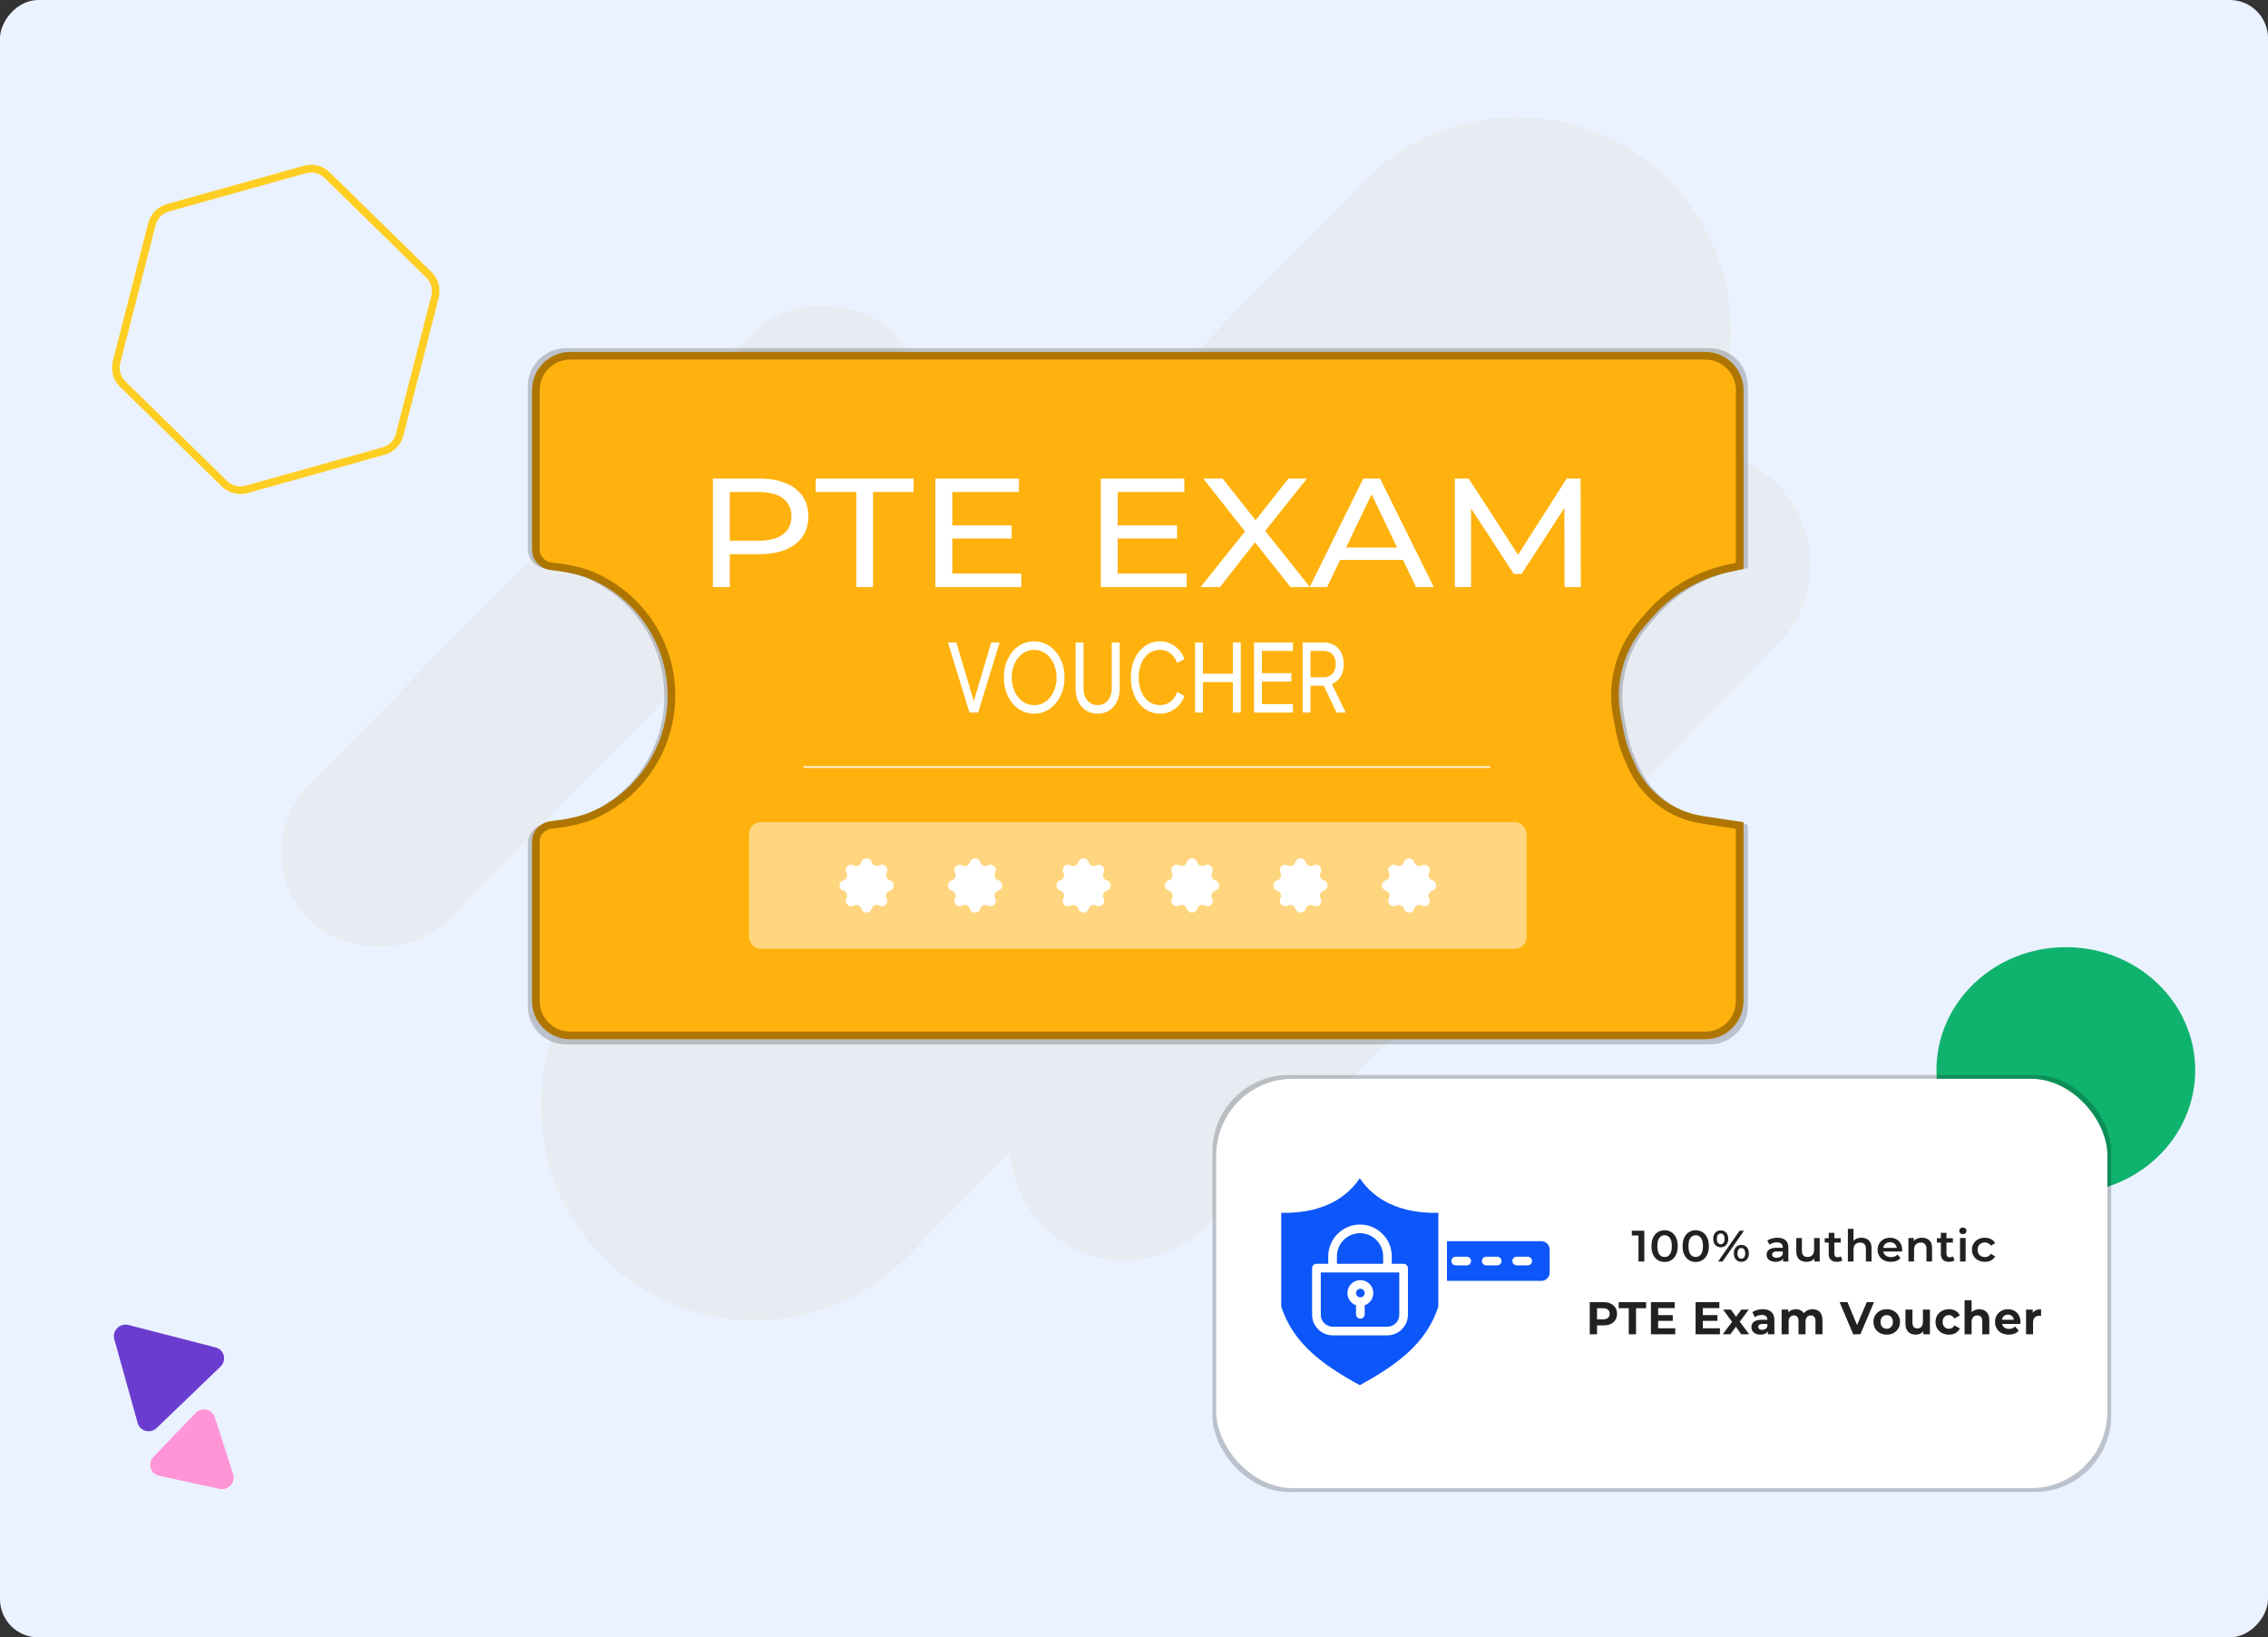 <svg width="593" height="428" viewBox="0 0 593 428" fill="none" xmlns="http://www.w3.org/2000/svg">
<rect x="0" y="0" width="593" height="428" fill="#333333" stroke="none"/>
<rect width="593" height="428" rx="10" transform="matrix(-1 0 0 1 593 0)" fill="#EBF2FF"/>
<path d="M79.735 44.302C81.8 43.725 84.015 44.294 85.547 45.793L112.126 71.811C113.658 73.311 114.274 75.513 113.741 77.59L104.498 113.617C103.965 115.693 102.365 117.328 100.301 117.905L64.479 127.914C62.415 128.491 60.199 127.922 58.667 126.423L32.088 100.405C30.556 98.905 29.941 96.702 30.474 94.626L39.716 58.599C40.249 56.523 41.849 54.888 43.913 54.311L79.735 44.302Z" stroke="#FFCE22" stroke-width="2"/>
<rect x="63.098" y="223.075" width="216.496" height="50.763" rx="25.381" transform="rotate(-45.476 63.098 223.075)" fill="#E8ECF2"/>
<path fill-rule="evenodd" clip-rule="evenodd" d="M157.468 249.91C135.777 271.964 136.072 307.427 158.126 329.118C180.181 350.809 215.643 350.514 237.334 328.459L264.123 301.221C264.526 308.383 267.492 315.424 273.01 320.85C284.782 332.429 303.712 332.271 315.29 320.499L464.715 168.568C476.293 156.796 476.136 137.866 464.363 126.288C458.497 120.518 450.854 117.663 443.228 117.706C457.885 95.785 455.389 65.858 435.898 46.688C413.843 24.998 378.381 25.293 356.69 47.347L157.468 249.91Z" fill="#E8ECF2"/>
<path d="M153.135 151.026C150.444 149.904 146.57 149.145 142.989 148.763C140.243 148.47 138 146.235 138 143.474V101C138 95.477 142.477 91 148 91H447C452.523 91 457 95.477 457 101V148.166C457 148.345 456.875 148.501 456.699 148.538L453.189 149.291C447.86 150.433 442.85 152.74 438.518 156.047C436.561 157.541 434.757 159.227 433.135 161.08L431.18 163.313C427.824 167.147 425.562 171.814 424.632 176.824C423.997 180.246 423.997 183.754 424.632 187.176L425.385 191.236C425.828 193.624 426.544 195.954 427.518 198.179L428.396 200.184C429.981 203.806 432.463 206.965 435.606 209.364C438.709 211.733 442.358 213.284 446.217 213.875L456.607 215.466C456.833 215.501 457 215.695 457 215.924V263C457 268.523 452.523 273 447 273H148C142.477 273 138 268.523 138 263V220.526C138 217.765 140.243 215.53 142.989 215.237C146.57 214.855 150.444 214.096 153.135 212.974C157.178 211.289 160.852 208.82 163.947 205.707C167.042 202.593 169.497 198.898 171.172 194.83C172.847 190.762 173.709 186.403 173.709 182C173.709 177.597 172.847 173.238 171.172 169.17C169.497 165.102 167.042 161.407 163.947 158.293C160.852 155.18 157.178 152.711 153.135 151.026Z" fill="black" fill-opacity="0.2"/>
<path d="M144.205 148.028C147.788 148.411 151.728 149.172 154.521 150.328C158.657 152.042 162.416 154.553 165.581 157.719C168.747 160.885 171.259 164.644 172.972 168.78C174.686 172.917 175.567 177.35 175.567 181.827C175.567 186.305 174.686 190.738 172.972 194.875C171.259 199.011 168.747 202.77 165.581 205.936C162.416 209.101 158.657 211.613 154.521 213.326C151.728 214.483 147.788 215.244 144.205 215.627C141.906 215.872 140.109 217.73 140.109 219.921V261.654C140.109 266.625 144.139 270.654 149.109 270.654H445.868C450.838 270.654 454.868 266.625 454.868 261.654V215.781L444.982 214.276C441.003 213.67 437.239 212.078 434.033 209.646C430.768 207.168 428.188 203.9 426.536 200.15L425.681 198.209C424.681 195.936 423.946 193.557 423.49 191.116L422.745 187.127C422.092 183.624 422.092 180.031 422.745 176.528C423.701 171.41 426.021 166.646 429.462 162.739L431.412 160.525C433.072 158.64 434.917 156.925 436.919 155.406C441.333 152.057 446.431 149.722 451.851 148.567L454.868 147.924V102C454.868 97.03 450.838 93 445.868 93H149.109C144.139 93 140.109 97.03 140.109 102V143.733C140.109 145.925 141.906 147.783 144.205 148.028Z" fill="#FFB20E" stroke="#AE7600" stroke-width="2"/>
<path d="M186.385 153.46V125.094H198.452C201.163 125.094 203.476 125.485 205.391 126.269C207.307 127.052 208.78 128.187 209.812 129.673C210.843 131.159 211.359 132.928 211.359 134.981C211.359 137.034 210.843 138.804 209.812 140.29C208.78 141.749 207.307 142.883 205.391 143.694C203.476 144.477 201.163 144.869 198.452 144.869H188.816L190.805 142.964V153.46H186.385ZM190.805 143.37L188.816 141.343H198.319C201.148 141.343 203.284 140.79 204.728 139.682C206.202 138.574 206.938 137.007 206.938 134.981C206.938 132.955 206.202 131.388 204.728 130.281C203.284 129.173 201.148 128.619 198.319 128.619H188.816L190.805 126.593V143.37ZM223.888 153.46V128.619H213.279V125.094H238.872V128.619H228.264V153.46H223.888ZM248.592 137.332H264.505V140.776H248.592V137.332ZM248.99 149.934H267.024V153.46H244.57V125.094H266.406V128.619H248.99V149.934ZM291.842 137.332H307.755V140.776H291.842V137.332ZM292.24 149.934H310.275V153.46H287.82V125.094H309.656V128.619H292.24V149.934ZM313.904 153.46L326.766 137.372V140.492L314.611 125.094H319.65L329.286 137.21L327.297 137.251L336.888 125.094H341.706L329.639 140.249V137.332L342.502 153.46H337.419L327.164 140.533H329.109L318.987 153.46H313.904ZM342.442 153.46L356.454 125.094H360.83L374.886 153.46H370.245L357.736 127.363H359.504L346.995 153.46H342.442ZM348.41 146.368L349.603 143.126H367.018L368.3 146.368H348.41ZM380.386 153.46V125.094H384.011L397.89 146.53H395.945L409.647 125.094H413.272L413.316 153.46H409.073L409.029 131.213H410.045L397.846 150.015H395.812L383.524 131.213H384.629V153.46H380.386Z" fill="white"/>
<path d="M253.487 186.258L247.848 167.937H250.049L254.828 184.045H254.388L259.168 167.937H261.369L255.751 186.258H253.487ZM270.393 186.553C269.289 186.553 268.255 186.324 267.29 185.864C266.326 185.389 265.48 184.725 264.754 183.873C264.041 183.02 263.482 182.02 263.077 180.872C262.671 179.708 262.469 178.446 262.469 177.085C262.469 175.708 262.671 174.446 263.077 173.298C263.482 172.151 264.041 171.15 264.754 170.298C265.48 169.445 266.319 168.79 267.269 168.331C268.234 167.872 269.275 167.642 270.393 167.642C271.511 167.642 272.545 167.88 273.495 168.355C274.46 168.814 275.298 169.47 276.011 170.323C276.738 171.159 277.304 172.151 277.709 173.298C278.128 174.446 278.338 175.708 278.338 177.085C278.338 178.446 278.128 179.708 277.709 180.872C277.304 182.02 276.738 183.02 276.011 183.873C275.298 184.725 274.46 185.389 273.495 185.864C272.545 186.324 271.511 186.553 270.393 186.553ZM270.393 184.315C271.259 184.315 272.049 184.135 272.762 183.774C273.475 183.397 274.089 182.881 274.607 182.225C275.138 181.553 275.543 180.782 275.822 179.913C276.116 179.028 276.263 178.085 276.263 177.085C276.263 176.085 276.116 175.151 275.822 174.282C275.543 173.413 275.138 172.651 274.607 171.995C274.089 171.323 273.475 170.806 272.762 170.446C272.049 170.068 271.259 169.88 270.393 169.88C269.54 169.88 268.758 170.068 268.045 170.446C267.332 170.806 266.71 171.323 266.179 171.995C265.662 172.651 265.257 173.413 264.963 174.282C264.67 175.151 264.523 176.085 264.523 177.085C264.523 178.085 264.67 179.028 264.963 179.913C265.257 180.782 265.662 181.553 266.179 182.225C266.71 182.881 267.332 183.397 268.045 183.774C268.758 184.135 269.54 184.315 270.393 184.315ZM286.994 186.553C285.862 186.553 284.856 186.274 283.976 185.717C283.109 185.159 282.431 184.397 281.942 183.43C281.467 182.446 281.229 181.331 281.229 180.085V167.937H283.305V180.036C283.305 180.872 283.459 181.618 283.766 182.274C284.087 182.913 284.521 183.413 285.066 183.774C285.625 184.135 286.268 184.315 286.994 184.315C287.721 184.315 288.357 184.135 288.902 183.774C289.461 183.413 289.894 182.913 290.202 182.274C290.523 181.618 290.684 180.872 290.684 180.036V167.937H292.759V180.085C292.759 181.331 292.515 182.446 292.025 183.43C291.55 184.397 290.88 185.159 290.013 185.717C289.147 186.274 288.14 186.553 286.994 186.553ZM303.326 186.553C302.222 186.553 301.202 186.324 300.265 185.864C299.343 185.389 298.532 184.725 297.833 183.873C297.149 183.02 296.618 182.02 296.24 180.872C295.863 179.725 295.674 178.471 295.674 177.11C295.674 175.733 295.863 174.47 296.24 173.323C296.618 172.175 297.149 171.175 297.833 170.323C298.518 169.47 299.329 168.814 300.265 168.355C301.202 167.88 302.222 167.642 303.326 167.642C304.402 167.642 305.366 167.863 306.219 168.306C307.085 168.749 307.812 169.323 308.399 170.027C309 170.732 309.426 171.487 309.678 172.29L307.791 173.298C307.428 172.282 306.862 171.462 306.093 170.839C305.324 170.2 304.402 169.88 303.326 169.88C302.236 169.88 301.265 170.183 300.412 170.79C299.573 171.396 298.917 172.241 298.441 173.323C297.966 174.405 297.729 175.667 297.729 177.11C297.729 178.536 297.966 179.79 298.441 180.872C298.917 181.954 299.573 182.799 300.412 183.405C301.265 184.012 302.236 184.315 303.326 184.315C304.402 184.315 305.324 184.004 306.093 183.381C306.862 182.741 307.428 181.913 307.791 180.897L309.678 181.905C309.426 182.709 309 183.463 308.399 184.168C307.812 184.873 307.085 185.446 306.219 185.889C305.366 186.332 304.402 186.553 303.326 186.553ZM312.472 186.258V167.937H314.527V176.102H322.346V167.937H324.421V186.258H322.346V178.315H314.527V186.258H312.472ZM327.888 186.258V167.937H338.055V170.15H329.942V175.954H337.635V178.167H329.942V184.045H338.055V186.258H327.888ZM340.601 186.258V167.937H346.114C347.148 167.937 348.057 168.167 348.839 168.626C349.622 169.085 350.23 169.741 350.663 170.593C351.11 171.446 351.334 172.446 351.334 173.593C351.334 174.888 351.054 175.987 350.495 176.889C349.936 177.79 349.181 178.438 348.231 178.831L351.858 186.258H349.468L345.653 178.315L347.015 179.249H342.655V186.258H340.601ZM342.655 177.036H346.177C346.792 177.036 347.33 176.897 347.791 176.618C348.252 176.339 348.609 175.938 348.86 175.413C349.126 174.888 349.258 174.282 349.258 173.593C349.258 172.888 349.126 172.282 348.86 171.773C348.609 171.249 348.252 170.847 347.791 170.568C347.33 170.29 346.792 170.15 346.177 170.15H342.655V177.036Z" fill="white"/>
<line x1="210.268" y1="200.489" x2="389.422" y2="200.489" stroke="white" stroke-opacity="0.8" stroke-width="0.5" stroke-linecap="round"/>
<rect x="195.852" y="214.92" width="203.293" height="33.094" rx="3" fill="white" fill-opacity="0.47"/>
<path d="M225.233 225.379C225.628 224.04 227.524 224.04 227.918 225.379C228.171 226.234 229.148 226.639 229.931 226.212C231.157 225.544 232.498 226.886 231.83 228.111C231.403 228.894 231.809 229.871 232.663 230.124C234.002 230.518 234.002 232.414 232.663 232.809C231.809 233.061 231.403 234.038 231.83 234.821C232.498 236.047 231.157 237.388 229.931 236.72C229.148 236.293 228.171 236.699 227.918 237.554C227.524 238.892 225.628 238.892 225.233 237.554C224.981 236.699 224.004 236.293 223.222 236.72C221.996 237.388 220.655 236.047 221.323 234.821C221.749 234.038 221.344 233.061 220.489 232.809C219.15 232.414 219.15 230.518 220.489 230.124C221.344 229.871 221.749 228.894 221.323 228.111C220.655 226.886 221.996 225.544 223.222 226.212C224.004 226.639 224.981 226.234 225.233 225.379Z" fill="white"/>
<path d="M253.612 225.379C254.007 224.04 255.903 224.04 256.297 225.379C256.55 226.234 257.527 226.639 258.31 226.212C259.536 225.544 260.877 226.886 260.209 228.111C259.782 228.894 260.187 229.871 261.042 230.124C262.381 230.518 262.381 232.414 261.042 232.809C260.187 233.061 259.782 234.038 260.209 234.821C260.877 236.047 259.536 237.388 258.31 236.72C257.527 236.293 256.55 236.699 256.297 237.554C255.903 238.892 254.007 238.892 253.612 237.554C253.36 236.699 252.383 236.293 251.6 236.72C250.375 237.388 249.034 236.047 249.702 234.821C250.128 234.038 249.723 233.061 248.867 232.809C247.529 232.414 247.529 230.518 248.867 230.124C249.723 229.871 250.128 228.894 249.702 228.111C249.034 226.886 250.375 225.544 251.6 226.212C252.383 226.639 253.36 226.234 253.612 225.379Z" fill="white"/>
<path d="M281.96 225.379C282.354 224.04 284.251 224.04 284.645 225.379C284.897 226.234 285.874 226.639 286.658 226.212C287.884 225.544 289.224 226.886 288.557 228.111C288.13 228.894 288.535 229.871 289.39 230.124C290.729 230.518 290.729 232.414 289.39 232.809C288.535 233.061 288.13 234.038 288.557 234.821C289.224 236.047 287.884 237.388 286.658 236.72C285.874 236.293 284.897 236.699 284.645 237.554C284.251 238.892 282.354 238.892 281.96 237.554C281.708 236.699 280.731 236.293 279.948 236.72C278.722 237.388 277.382 236.047 278.049 234.821C278.475 234.038 278.071 233.061 277.215 232.809C275.876 232.414 275.876 230.518 277.215 230.124C278.071 229.871 278.475 228.894 278.049 228.111C277.382 226.886 278.722 225.544 279.948 226.212C280.731 226.639 281.708 226.234 281.96 225.379Z" fill="white"/>
<path d="M310.331 225.379C310.726 224.04 312.622 224.04 313.016 225.379C313.269 226.234 314.246 226.639 315.029 226.212C316.255 225.544 317.596 226.886 316.928 228.111C316.501 228.894 316.906 229.871 317.761 230.124C319.1 230.518 319.1 232.414 317.761 232.809C316.906 233.061 316.501 234.038 316.928 234.821C317.596 236.047 316.255 237.388 315.029 236.72C314.246 236.293 313.269 236.699 313.016 237.554C312.622 238.892 310.726 238.892 310.331 237.554C310.079 236.699 309.102 236.293 308.319 236.72C307.093 237.388 305.753 236.047 306.42 234.821C306.846 234.038 306.442 233.061 305.586 232.809C304.247 232.414 304.247 230.518 305.586 230.124C306.442 229.871 306.846 228.894 306.42 228.111C305.753 226.886 307.093 225.544 308.319 226.212C309.102 226.639 310.079 226.234 310.331 225.379Z" fill="white"/>
<path d="M338.696 225.379C339.091 224.04 340.987 224.04 341.381 225.379C341.634 226.234 342.611 226.639 343.394 226.212C344.62 225.544 345.961 226.886 345.293 228.111C344.866 228.894 345.271 229.871 346.126 230.124C347.465 230.518 347.465 232.414 346.126 232.809C345.271 233.061 344.866 234.038 345.293 234.821C345.961 236.047 344.62 237.388 343.394 236.72C342.611 236.293 341.634 236.699 341.381 237.554C340.987 238.892 339.091 238.892 338.696 237.554C338.444 236.699 337.467 236.293 336.684 236.72C335.459 237.388 334.118 236.047 334.786 234.821C335.212 234.038 334.807 233.061 333.951 232.809C332.613 232.414 332.613 230.518 333.951 230.124C334.807 229.871 335.212 228.894 334.786 228.111C334.118 226.886 335.459 225.544 336.684 226.212C337.467 226.639 338.444 226.234 338.696 225.379Z" fill="white"/>
<path d="M367.067 225.379C367.462 224.04 369.358 224.04 369.752 225.379C370.005 226.234 370.982 226.639 371.765 226.212C372.991 225.544 374.332 226.886 373.664 228.111C373.237 228.894 373.642 229.871 374.497 230.124C375.836 230.518 375.836 232.414 374.497 232.809C373.642 233.061 373.237 234.038 373.664 234.821C374.332 236.047 372.991 237.388 371.765 236.72C370.982 236.293 370.005 236.699 369.752 237.554C369.358 238.892 367.462 238.892 367.067 237.554C366.815 236.699 365.838 236.293 365.055 236.72C363.83 237.388 362.489 236.047 363.157 234.821C363.583 234.038 363.178 233.061 362.323 232.809C360.984 232.414 360.984 230.518 362.323 230.124C363.178 229.871 363.583 228.894 363.157 228.111C362.489 226.886 363.83 225.544 365.055 226.212C365.838 226.639 366.815 226.234 367.067 225.379Z" fill="white"/>
<path d="M51.124 369.359C52.707 367.711 55.462 368.309 56.155 370.45L60.966 385.314C61.678 387.514 59.69 389.682 57.412 389.188L41.614 385.761C39.337 385.267 38.51 382.488 40.137 380.795L51.124 369.359Z" fill="#FF95D7"/>
<path d="M40.979 373.264C39.329 374.85 36.595 374.146 35.991 371.979L29.886 350.08C29.266 347.856 31.343 345.769 33.599 346.35L56.383 352.218C58.639 352.799 59.352 355.604 57.658 357.232L40.979 373.264Z" fill="#6B3DCF"/>
<ellipse cx="540.141" cy="279.753" rx="33.831" ry="32.167" fill="#0FB36D"/>
<rect x="317" y="281" width="235" height="109" rx="20" fill="black" fill-opacity="0.2"/>
<rect x="318" y="282" width="233.003" height="106.991" rx="20" fill="white"/>
<path d="M428.403 329.759V322.278L429.072 322.957H426.664V321.702H429.93V329.759H428.403ZM435.226 329.874C434.576 329.874 433.988 329.713 433.464 329.39C432.947 329.068 432.54 328.6 432.242 327.986C431.945 327.365 431.796 326.613 431.796 325.731C431.796 324.848 431.945 324.1 432.242 323.486C432.54 322.865 432.947 322.393 433.464 322.071C433.988 321.748 434.576 321.587 435.226 321.587C435.884 321.587 436.471 321.748 436.988 322.071C437.505 322.393 437.912 322.865 438.21 323.486C438.515 324.1 438.668 324.848 438.668 325.731C438.668 326.613 438.515 327.365 438.21 327.986C437.912 328.6 437.505 329.068 436.988 329.39C436.471 329.713 435.884 329.874 435.226 329.874ZM435.226 328.573C435.61 328.573 435.942 328.474 436.224 328.274C436.506 328.067 436.726 327.752 436.882 327.33C437.047 326.908 437.129 326.375 437.129 325.731C437.129 325.078 437.047 324.545 436.882 324.131C436.726 323.709 436.506 323.398 436.224 323.199C435.942 322.991 435.61 322.888 435.226 322.888C434.858 322.888 434.529 322.991 434.239 323.199C433.957 323.398 433.734 323.709 433.57 324.131C433.413 324.545 433.335 325.078 433.335 325.731C433.335 326.375 433.413 326.908 433.57 327.33C433.734 327.752 433.957 328.067 434.239 328.274C434.529 328.474 434.858 328.573 435.226 328.573ZM443.365 329.874C442.715 329.874 442.127 329.713 441.603 329.39C441.086 329.068 440.679 328.6 440.381 327.986C440.083 327.365 439.935 326.613 439.935 325.731C439.935 324.848 440.083 324.1 440.381 323.486C440.679 322.865 441.086 322.393 441.603 322.071C442.127 321.748 442.715 321.587 443.365 321.587C444.022 321.587 444.61 321.748 445.127 322.071C445.644 322.393 446.051 322.865 446.348 323.486C446.654 324.1 446.806 324.848 446.806 325.731C446.806 326.613 446.654 327.365 446.348 327.986C446.051 328.6 445.644 329.068 445.127 329.39C444.61 329.713 444.022 329.874 443.365 329.874ZM443.365 328.573C443.748 328.573 444.081 328.474 444.363 328.274C444.645 328.067 444.864 327.752 445.021 327.33C445.185 326.908 445.268 326.375 445.268 325.731C445.268 325.078 445.185 324.545 445.021 324.131C444.864 323.709 444.645 323.398 444.363 323.199C444.081 322.991 443.748 322.888 443.365 322.888C442.997 322.888 442.668 322.991 442.378 323.199C442.096 323.398 441.873 323.709 441.708 324.131C441.552 324.545 441.473 325.078 441.473 325.731C441.473 326.375 441.552 326.908 441.708 327.33C441.873 327.752 442.096 328.067 442.378 328.274C442.668 328.474 442.997 328.573 443.365 328.573ZM449.225 329.759L454.84 321.702H455.991L450.376 329.759H449.225ZM449.906 326.041C449.522 326.041 449.182 325.949 448.884 325.765C448.586 325.581 448.355 325.324 448.191 324.994C448.026 324.664 447.944 324.277 447.944 323.832C447.944 323.387 448.026 322.999 448.191 322.669C448.355 322.339 448.586 322.082 448.884 321.898C449.182 321.714 449.522 321.622 449.906 321.622C450.305 321.622 450.65 321.714 450.94 321.898C451.237 322.082 451.468 322.339 451.633 322.669C451.797 322.999 451.879 323.387 451.879 323.832C451.879 324.277 451.797 324.664 451.633 324.994C451.468 325.324 451.237 325.581 450.94 325.765C450.65 325.949 450.305 326.041 449.906 326.041ZM449.918 325.236C450.231 325.236 450.474 325.117 450.646 324.879C450.826 324.633 450.916 324.284 450.916 323.832C450.916 323.379 450.826 323.034 450.646 322.796C450.474 322.55 450.231 322.427 449.918 322.427C449.604 322.427 449.354 322.55 449.166 322.796C448.986 323.041 448.896 323.387 448.896 323.832C448.896 324.277 448.986 324.622 449.166 324.867C449.354 325.113 449.604 325.236 449.918 325.236ZM455.298 329.839C454.914 329.839 454.573 329.747 454.276 329.563C453.978 329.379 453.747 329.122 453.583 328.792C453.418 328.462 453.336 328.075 453.336 327.63C453.336 327.185 453.418 326.797 453.583 326.467C453.747 326.137 453.978 325.88 454.276 325.696C454.573 325.512 454.914 325.42 455.298 325.42C455.697 325.42 456.042 325.512 456.331 325.696C456.629 325.88 456.86 326.137 457.025 326.467C457.189 326.797 457.271 327.185 457.271 327.63C457.271 328.075 457.189 328.462 457.025 328.792C456.86 329.122 456.629 329.379 456.331 329.563C456.042 329.747 455.697 329.839 455.298 329.839ZM455.298 329.034C455.611 329.034 455.858 328.911 456.038 328.665C456.218 328.42 456.308 328.075 456.308 327.63C456.308 327.185 456.218 326.839 456.038 326.594C455.858 326.348 455.611 326.225 455.298 326.225C454.992 326.225 454.746 326.348 454.558 326.594C454.378 326.832 454.288 327.177 454.288 327.63C454.288 328.082 454.378 328.431 454.558 328.677C454.746 328.915 454.992 329.034 455.298 329.034ZM466.207 329.759V328.516L466.125 328.251V326.076C466.125 325.654 465.996 325.328 465.737 325.098C465.479 324.86 465.087 324.741 464.563 324.741C464.21 324.741 463.862 324.794 463.517 324.902C463.18 325.009 462.895 325.159 462.66 325.351L462.084 324.303C462.421 324.05 462.82 323.862 463.282 323.74C463.752 323.609 464.238 323.544 464.739 323.544C465.647 323.544 466.348 323.759 466.842 324.188C467.343 324.61 467.593 325.266 467.593 326.156V329.759H466.207ZM464.234 329.839C463.764 329.839 463.353 329.763 463 329.609C462.648 329.448 462.374 329.229 462.178 328.953C461.99 328.669 461.896 328.351 461.896 327.998C461.896 327.653 461.978 327.342 462.143 327.066C462.315 326.789 462.593 326.571 462.977 326.41C463.361 326.248 463.87 326.168 464.504 326.168H466.325V327.123H464.61C464.108 327.123 463.772 327.204 463.599 327.365C463.427 327.518 463.341 327.71 463.341 327.94C463.341 328.201 463.447 328.408 463.658 328.562C463.87 328.715 464.163 328.792 464.539 328.792C464.899 328.792 465.22 328.711 465.502 328.55C465.792 328.389 466 328.151 466.125 327.837L466.372 328.7C466.231 329.06 465.976 329.341 465.608 329.54C465.248 329.74 464.79 329.839 464.234 329.839ZM472.368 329.839C471.835 329.839 471.365 329.743 470.958 329.552C470.551 329.352 470.234 329.053 470.006 328.654C469.779 328.247 469.666 327.737 469.666 327.123V323.613H471.134V326.927C471.134 327.48 471.259 327.894 471.51 328.17C471.768 328.439 472.133 328.573 472.602 328.573C472.947 328.573 473.245 328.504 473.495 328.366C473.754 328.228 473.953 328.021 474.094 327.745C474.243 327.468 474.318 327.127 474.318 326.72V323.613H475.786V329.759H474.388V328.101L474.635 328.608C474.423 329.007 474.114 329.314 473.707 329.529C473.299 329.736 472.853 329.839 472.368 329.839ZM480.305 329.839C479.615 329.839 479.083 329.667 478.707 329.321C478.331 328.968 478.143 328.451 478.143 327.768V322.255H479.611V327.733C479.611 328.025 479.686 328.251 479.835 328.412C479.991 328.573 480.207 328.654 480.481 328.654C480.81 328.654 481.084 328.569 481.303 328.401L481.714 329.425C481.542 329.563 481.331 329.667 481.08 329.736C480.829 329.805 480.571 329.839 480.305 329.839ZM477.109 324.81V323.659H481.291V324.81H477.109ZM486.717 323.544C487.218 323.544 487.664 323.64 488.056 323.832C488.455 324.023 488.768 324.319 488.995 324.718C489.223 325.109 489.336 325.615 489.336 326.237V329.759H487.868V326.421C487.868 325.876 487.735 325.47 487.468 325.201C487.21 324.933 486.846 324.798 486.376 324.798C486.031 324.798 485.726 324.867 485.46 325.005C485.193 325.144 484.986 325.351 484.837 325.627C484.696 325.896 484.626 326.237 484.626 326.651V329.759H483.157V321.219H484.626V325.27L484.308 324.764C484.528 324.373 484.845 324.073 485.26 323.866C485.683 323.651 486.168 323.544 486.717 323.544ZM494.393 329.839C493.696 329.839 493.085 329.705 492.561 329.436C492.044 329.16 491.64 328.784 491.351 328.309C491.069 327.833 490.928 327.292 490.928 326.686C490.928 326.072 491.065 325.531 491.339 325.063C491.621 324.587 492.005 324.215 492.49 323.947C492.983 323.678 493.543 323.544 494.17 323.544C494.781 323.544 495.325 323.674 495.803 323.935C496.28 324.196 496.656 324.564 496.93 325.04C497.205 325.516 497.342 326.076 497.342 326.72C497.342 326.782 497.338 326.851 497.33 326.927C497.33 327.004 497.326 327.077 497.318 327.146H492.091V326.191H496.543L495.967 326.49C495.975 326.137 495.901 325.826 495.744 325.558C495.587 325.289 495.372 325.078 495.098 324.925C494.832 324.771 494.522 324.695 494.17 324.695C493.81 324.695 493.493 324.771 493.218 324.925C492.952 325.078 492.741 325.293 492.584 325.569C492.435 325.838 492.361 326.156 492.361 326.525V326.755C492.361 327.123 492.447 327.449 492.619 327.733C492.792 328.017 493.034 328.236 493.348 328.389C493.661 328.543 494.021 328.619 494.428 328.619C494.781 328.619 495.098 328.566 495.38 328.458C495.662 328.351 495.912 328.182 496.132 327.952L496.919 328.838C496.637 329.16 496.28 329.41 495.85 329.586C495.427 329.755 494.941 329.839 494.393 329.839ZM502.547 323.544C503.048 323.544 503.494 323.64 503.886 323.832C504.285 324.023 504.599 324.319 504.826 324.718C505.053 325.109 505.166 325.615 505.166 326.237V329.759H503.698V326.421C503.698 325.876 503.565 325.47 503.299 325.201C503.04 324.933 502.676 324.798 502.206 324.798C501.861 324.798 501.556 324.867 501.29 325.005C501.024 325.144 500.816 325.351 500.667 325.627C500.526 325.896 500.456 326.237 500.456 326.651V329.759H498.987V323.613H500.385V325.27L500.139 324.764C500.358 324.373 500.675 324.073 501.09 323.866C501.513 323.651 501.999 323.544 502.547 323.544ZM509.625 329.839C508.936 329.839 508.403 329.667 508.027 329.321C507.651 328.968 507.463 328.451 507.463 327.768V322.255H508.932V327.733C508.932 328.025 509.006 328.251 509.155 328.412C509.312 328.573 509.527 328.654 509.801 328.654C510.13 328.654 510.404 328.569 510.623 328.401L511.034 329.425C510.862 329.563 510.651 329.667 510.4 329.736C510.15 329.805 509.891 329.839 509.625 329.839ZM506.43 324.81V323.659H510.612V324.81H506.43ZM512.477 329.759V323.613H513.946V329.759H512.477ZM513.217 322.6C512.943 322.6 512.716 322.516 512.536 322.347C512.364 322.178 512.278 321.975 512.278 321.737C512.278 321.491 512.364 321.288 512.536 321.127C512.716 320.958 512.943 320.874 513.217 320.874C513.492 320.874 513.715 320.954 513.887 321.115C514.067 321.269 514.157 321.465 514.157 321.702C514.157 321.956 514.071 322.17 513.899 322.347C513.726 322.516 513.499 322.6 513.217 322.6ZM518.986 329.839C518.328 329.839 517.741 329.705 517.224 329.436C516.715 329.16 516.315 328.784 516.026 328.309C515.736 327.833 515.591 327.292 515.591 326.686C515.591 326.072 515.736 325.531 516.026 325.063C516.315 324.587 516.715 324.215 517.224 323.947C517.741 323.678 518.328 323.544 518.986 323.544C519.597 323.544 520.133 323.667 520.595 323.912C521.065 324.15 521.421 324.503 521.664 324.971L520.536 325.615C520.348 325.324 520.117 325.109 519.843 324.971C519.577 324.833 519.287 324.764 518.974 324.764C518.614 324.764 518.289 324.841 517.999 324.994C517.709 325.147 517.482 325.37 517.318 325.662C517.153 325.945 517.071 326.287 517.071 326.686C517.071 327.085 517.153 327.43 517.318 327.722C517.482 328.005 517.709 328.224 517.999 328.378C518.289 328.531 518.614 328.608 518.974 328.608C519.287 328.608 519.577 328.539 519.843 328.401C520.117 328.263 520.348 328.048 520.536 327.756L521.664 328.401C521.421 328.861 521.065 329.218 520.595 329.471C520.133 329.716 519.597 329.839 518.986 329.839Z" fill="#212121"/>
<path d="M419.223 340.378C419.952 340.378 420.582 340.502 421.115 340.75C421.655 340.998 422.07 341.35 422.36 341.806C422.65 342.262 422.795 342.802 422.795 343.426C422.795 344.042 422.65 344.582 422.36 345.046C422.07 345.502 421.655 345.854 421.115 346.102C420.582 346.342 419.952 346.462 419.223 346.462H417.567V348.778H415.664V340.378H419.223ZM419.118 344.878C419.689 344.878 420.124 344.754 420.422 344.506C420.719 344.25 420.868 343.89 420.868 343.426C420.868 342.954 420.719 342.594 420.422 342.346C420.124 342.09 419.689 341.962 419.118 341.962H417.567V344.878H419.118ZM425.862 341.962H423.231V340.378H430.397V341.962H427.765V348.778H425.862V341.962ZM438.023 347.218V348.778H431.656V340.378H437.87V341.938H433.547V343.762H437.365V345.274H433.547V347.218H438.023ZM449.701 347.218V348.778H443.334V340.378H449.548V341.938H445.225V343.762H449.043V345.274H445.225V347.218H449.701ZM455.258 348.778L453.872 346.798L452.438 348.778H450.441L452.873 345.526L450.524 342.322H452.579L453.919 344.206L455.293 342.322H457.243L454.894 345.478L457.337 348.778H455.258ZM460.896 342.226C461.875 342.226 462.627 342.466 463.151 342.946C463.676 343.418 463.938 344.134 463.938 345.094V348.778H462.223V347.974C461.879 348.574 461.237 348.874 460.297 348.874C459.811 348.874 459.388 348.79 459.028 348.622C458.676 348.454 458.406 348.222 458.218 347.926C458.03 347.63 457.936 347.294 457.936 346.918C457.936 346.318 458.155 345.846 458.593 345.502C459.04 345.158 459.725 344.986 460.649 344.986H462.106C462.106 344.578 461.985 344.266 461.742 344.05C461.499 343.826 461.135 343.714 460.649 343.714C460.312 343.714 459.98 343.77 459.651 343.882C459.33 343.986 459.056 344.13 458.828 344.314L458.171 343.006C458.515 342.758 458.926 342.566 459.404 342.43C459.89 342.294 460.387 342.226 460.896 342.226ZM460.755 347.614C461.068 347.614 461.346 347.542 461.589 347.398C461.832 347.246 462.004 347.026 462.106 346.738V346.078H460.849C460.097 346.078 459.721 346.33 459.721 346.834C459.721 347.074 459.811 347.266 459.991 347.41C460.179 347.546 460.434 347.614 460.755 347.614ZM473.926 342.226C474.717 342.226 475.343 342.466 475.805 342.946C476.275 343.418 476.51 344.13 476.51 345.082V348.778H474.678V345.37C474.678 344.858 474.572 344.478 474.361 344.23C474.157 343.974 473.863 343.846 473.479 343.846C473.049 343.846 472.708 343.99 472.457 344.278C472.207 344.558 472.082 344.978 472.082 345.538V348.778H470.249V345.37C470.249 344.354 469.85 343.846 469.051 343.846C468.628 343.846 468.291 343.99 468.041 344.278C467.79 344.558 467.665 344.978 467.665 345.538V348.778H465.832V342.322H467.582V343.066C467.817 342.794 468.103 342.586 468.44 342.442C468.785 342.298 469.16 342.226 469.568 342.226C470.014 342.226 470.417 342.318 470.778 342.502C471.138 342.678 471.428 342.938 471.647 343.282C471.905 342.946 472.23 342.686 472.622 342.502C473.021 342.318 473.456 342.226 473.926 342.226ZM489.985 340.378L486.426 348.778H484.546L480.998 340.378H483.054L485.556 346.378L488.094 340.378H489.985ZM493.314 348.874C492.648 348.874 492.049 348.734 491.517 348.454C490.992 348.166 490.581 347.77 490.283 347.266C489.986 346.762 489.837 346.19 489.837 345.55C489.837 344.91 489.986 344.338 490.283 343.834C490.581 343.33 490.992 342.938 491.517 342.658C492.049 342.37 492.648 342.226 493.314 342.226C493.98 342.226 494.575 342.37 495.1 342.658C495.624 342.938 496.036 343.33 496.333 343.834C496.631 344.338 496.78 344.91 496.78 345.55C496.78 346.19 496.631 346.762 496.333 347.266C496.036 347.77 495.624 348.166 495.1 348.454C494.575 348.734 493.98 348.874 493.314 348.874ZM493.314 347.338C493.784 347.338 494.168 347.178 494.465 346.858C494.771 346.53 494.924 346.094 494.924 345.55C494.924 345.006 494.771 344.574 494.465 344.254C494.168 343.926 493.784 343.762 493.314 343.762C492.844 343.762 492.457 343.926 492.151 344.254C491.846 344.574 491.693 345.006 491.693 345.55C491.693 346.094 491.846 346.53 492.151 346.858C492.457 347.178 492.844 347.338 493.314 347.338ZM504.607 342.322V348.778H502.868V348.01C502.625 348.29 502.335 348.506 501.999 348.658C501.662 348.802 501.298 348.874 500.906 348.874C500.076 348.874 499.418 348.63 498.933 348.142C498.447 347.654 498.204 346.93 498.204 345.97V342.322H500.037V345.694C500.037 346.734 500.464 347.254 501.317 347.254C501.756 347.254 502.108 347.11 502.375 346.822C502.641 346.526 502.774 346.09 502.774 345.514V342.322H504.607ZM509.593 348.874C508.92 348.874 508.313 348.734 507.772 348.454C507.24 348.166 506.821 347.77 506.515 347.266C506.218 346.762 506.069 346.19 506.069 345.55C506.069 344.91 506.218 344.338 506.515 343.834C506.821 343.33 507.24 342.938 507.772 342.658C508.313 342.37 508.92 342.226 509.593 342.226C510.259 342.226 510.838 342.37 511.332 342.658C511.833 342.938 512.197 343.342 512.424 343.87L511.003 344.65C510.674 344.058 510.2 343.762 509.581 343.762C509.104 343.762 508.708 343.922 508.395 344.242C508.082 344.562 507.925 344.998 507.925 345.55C507.925 346.102 508.082 346.538 508.395 346.858C508.708 347.178 509.104 347.338 509.581 347.338C510.208 347.338 510.682 347.042 511.003 346.45L512.424 347.242C512.197 347.754 511.833 348.154 511.332 348.442C510.838 348.73 510.259 348.874 509.593 348.874ZM517.51 342.226C518.293 342.226 518.924 342.466 519.402 342.946C519.887 343.426 520.13 344.138 520.13 345.082V348.778H518.297V345.37C518.297 344.858 518.188 344.478 517.968 344.23C517.749 343.974 517.432 343.846 517.017 343.846C516.555 343.846 516.187 343.994 515.913 344.29C515.639 344.578 515.501 345.01 515.501 345.586V348.778H513.669V339.874H515.501V342.994C515.744 342.746 516.038 342.558 516.383 342.43C516.727 342.294 517.103 342.226 517.51 342.226ZM528.285 345.574C528.285 345.598 528.273 345.766 528.25 346.078H523.469C523.555 346.478 523.758 346.794 524.08 347.026C524.401 347.258 524.8 347.374 525.278 347.374C525.607 347.374 525.896 347.326 526.147 347.23C526.406 347.126 526.644 346.966 526.864 346.75L527.839 347.83C527.244 348.526 526.374 348.874 525.231 348.874C524.518 348.874 523.888 348.734 523.34 348.454C522.791 348.166 522.368 347.77 522.071 347.266C521.773 346.762 521.624 346.19 521.624 345.55C521.624 344.918 521.769 344.35 522.059 343.846C522.357 343.334 522.76 342.938 523.269 342.658C523.786 342.37 524.362 342.226 524.996 342.226C525.615 342.226 526.175 342.362 526.676 342.634C527.177 342.906 527.569 343.298 527.85 343.81C528.14 344.314 528.285 344.902 528.285 345.574ZM525.008 343.642C524.593 343.642 524.244 343.762 523.962 344.002C523.68 344.242 523.508 344.57 523.445 344.986H526.558C526.496 344.578 526.323 344.254 526.041 344.014C525.759 343.766 525.415 343.642 525.008 343.642ZM531.491 343.174C531.71 342.862 532.004 342.626 532.372 342.466C532.748 342.306 533.179 342.226 533.664 342.226V343.954C533.46 343.938 533.323 343.93 533.253 343.93C532.728 343.93 532.317 344.082 532.019 344.386C531.722 344.682 531.573 345.13 531.573 345.73V348.778H529.74V342.322H531.491V343.174Z" fill="#212121"/>
<path d="M356.815 341.196V343.559C356.815 344.183 356.308 344.69 355.683 344.69C355.058 344.69 354.551 344.183 354.551 343.559V341.196C354.073 341.025 353.643 340.751 353.289 340.395C352.673 339.776 352.296 338.934 352.296 338.003C352.296 337.072 352.676 336.223 353.292 335.611C353.902 334.995 354.751 334.615 355.686 334.615C356.62 334.615 357.469 334.995 358.082 335.608C358.696 336.22 359.076 337.069 359.076 338.003C359.076 338.937 358.696 339.785 358.082 340.398L358.006 340.468C357.667 340.787 357.263 341.037 356.818 341.196L356.815 341.196ZM356.479 337.21C356.275 337.007 355.992 336.88 355.683 336.88C355.373 336.88 355.09 337.007 354.887 337.21C354.68 337.411 354.557 337.693 354.557 338.006C354.557 338.318 354.68 338.601 354.881 338.801C355.078 338.998 355.35 339.122 355.709 339.131C355.989 339.122 356.243 339.016 356.455 338.825C356.679 338.601 356.806 338.318 356.806 338.009C356.806 337.699 356.679 337.417 356.476 337.213L356.479 337.21ZM347.293 330.361V328.367C347.293 326.093 348.227 324.022 349.737 322.522C351.24 321.023 353.316 320.092 355.597 320.092C357.879 320.092 359.954 321.023 361.458 322.522C362.964 324.022 363.899 326.093 363.899 328.367V330.361H366.991C367.616 330.361 368.123 330.868 368.123 331.492V343.694C368.123 345.167 367.507 346.514 366.52 347.489C365.538 348.458 364.182 349.062 362.696 349.062H348.493C347.007 349.062 345.651 348.458 344.669 347.492C343.682 346.519 343.069 345.173 343.069 343.694V331.492C343.069 330.868 343.576 330.361 344.201 330.361L347.293 330.361ZM361.638 330.361V328.367C361.638 326.714 360.96 325.209 359.869 324.122C358.775 323.035 357.263 322.354 355.6 322.354C353.935 322.354 352.422 323.032 351.332 324.122C350.238 325.209 349.56 326.714 349.56 328.367V330.361H361.641H361.638ZM365.862 332.624H345.336V343.694C345.336 344.546 345.689 345.324 346.255 345.883C346.83 346.449 347.623 346.799 348.496 346.799H362.699C363.572 346.799 364.365 346.446 364.94 345.88C365.509 345.32 365.862 344.546 365.862 343.694L365.862 332.624ZM396.569 330.762C395.944 330.762 395.437 330.255 395.437 329.63C395.437 329.006 395.944 328.499 396.569 328.499H399.437C400.062 328.499 400.569 329.006 400.569 329.63C400.569 330.255 400.062 330.762 399.437 330.762H396.569ZM380.626 330.762C380.001 330.762 379.494 330.255 379.494 329.63C379.494 329.006 380.001 328.499 380.626 328.499H383.494C384.119 328.499 384.627 329.006 384.627 329.63C384.627 330.255 384.119 330.762 383.494 330.762H380.626ZM388.597 330.762C387.972 330.762 387.465 330.255 387.465 329.63C387.465 329.006 387.972 328.499 388.597 328.499H391.465C392.09 328.499 392.597 329.006 392.597 329.63C392.597 330.255 392.09 330.762 391.465 330.762H388.597ZM378.332 324.44L378.335 334.824H402.998C403.596 334.824 404.142 334.58 404.537 334.182C404.932 333.787 405.179 333.24 405.179 332.644V326.623C405.179 326.025 404.935 325.477 404.537 325.082C404.142 324.688 403.596 324.44 402.998 324.44L378.332 324.44ZM342.832 353.474C346.343 356.712 350.677 359.425 355.532 362.088C360.387 359.425 364.718 356.712 368.232 353.474C371.77 350.213 374.485 346.404 376.074 341.552V317.03C371.575 317.125 367.239 316.453 363.477 314.712C360.344 313.263 357.617 311.08 355.536 307.998C353.455 311.08 350.728 313.263 347.594 314.712C343.833 316.453 339.497 317.125 334.998 317.03V341.552C336.587 346.407 339.299 350.213 342.837 353.474H342.832Z" fill="#0D56F9"/>
</svg>
